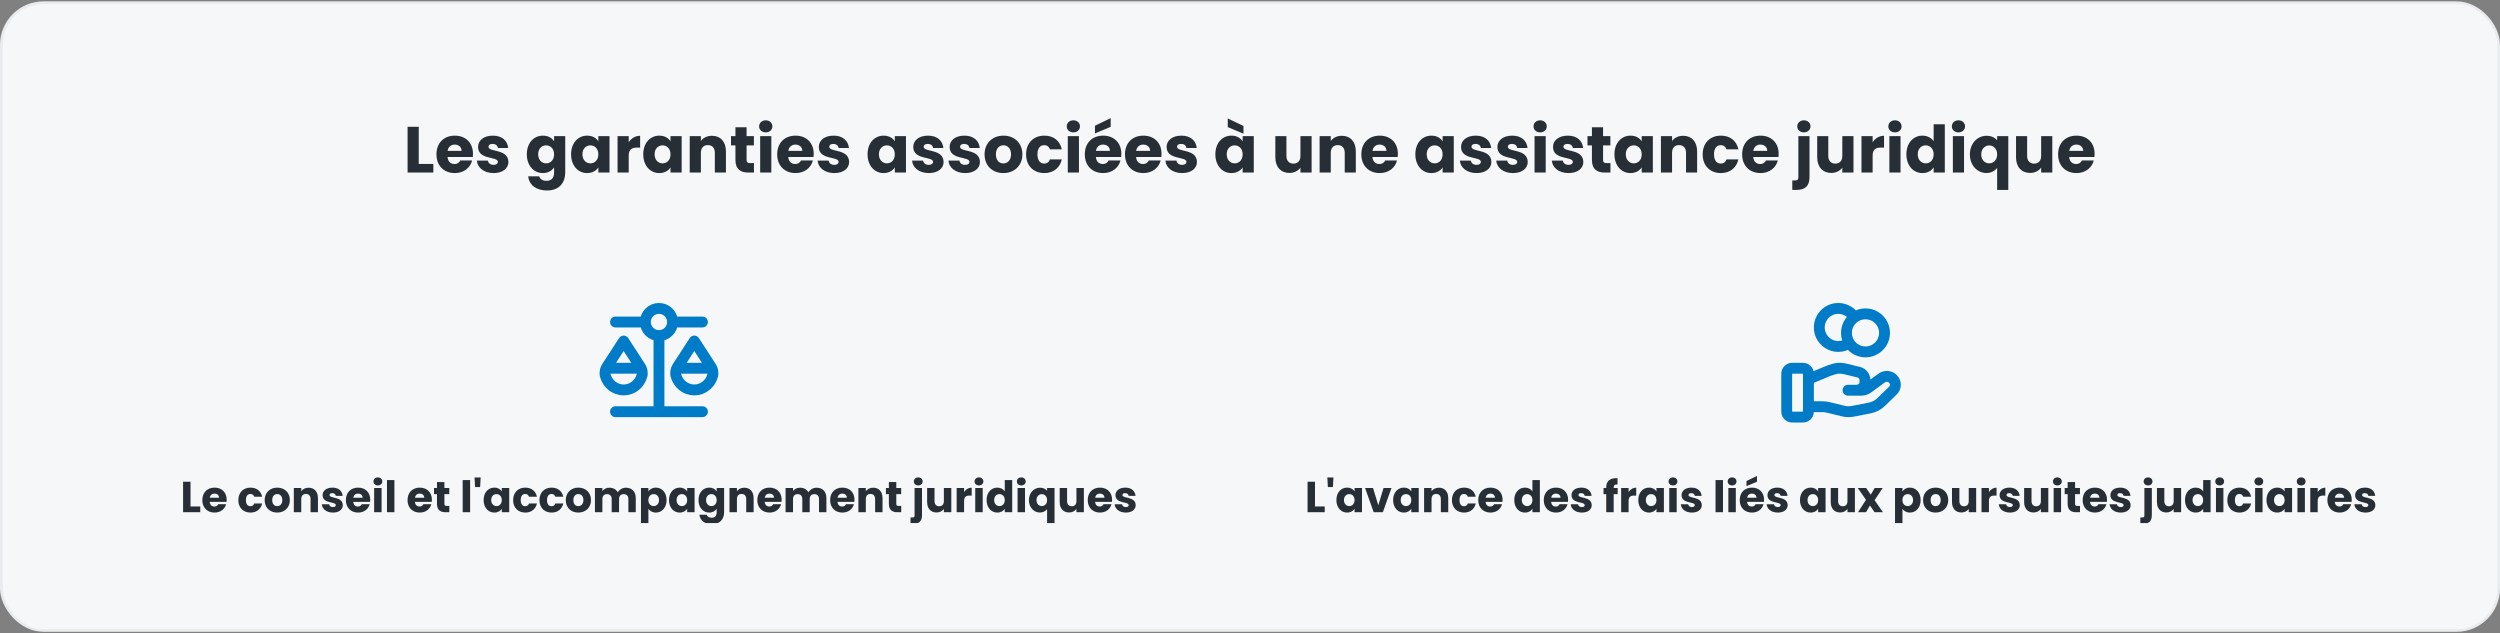 <svg width="920" height="233" viewBox="0 0 920 233" fill="none" xmlns="http://www.w3.org/2000/svg">
<rect x="0" y="0" width="920" height="233" fill="#808080" stroke="none"/>
<rect x="0.5" y="1" width="919" height="231" rx="15.5" fill="#F5F7F9"/>
<rect x="0.5" y="1" width="919" height="231" rx="15.5" stroke="#E9ECEF"/>
<path d="M149.992 46.652H154.096V60.332H159.472V63.5H149.992V46.652ZM167.333 53.204C165.989 53.204 164.957 54.02 164.717 55.508H169.853C169.853 54.044 168.701 53.204 167.333 53.204ZM173.741 59.06C173.093 61.676 170.717 63.692 167.381 63.692C163.445 63.692 160.613 61.052 160.613 56.804C160.613 52.556 163.397 49.916 167.381 49.916C171.293 49.916 174.053 52.508 174.053 56.588C174.053 56.972 174.029 57.38 173.981 57.788H164.693C164.837 59.54 165.917 60.356 167.237 60.356C168.389 60.356 169.037 59.78 169.373 59.06H173.741ZM187.09 59.612C187.09 61.94 185.026 63.692 181.666 63.692C178.09 63.692 175.69 61.7 175.498 59.108H179.554C179.65 60.044 180.49 60.668 181.618 60.668C182.674 60.668 183.226 60.188 183.226 59.588C183.226 57.428 175.93 58.988 175.93 54.068C175.93 51.788 177.874 49.916 181.378 49.916C184.834 49.916 186.754 51.836 187.018 54.476H183.226C183.106 53.564 182.41 52.964 181.258 52.964C180.298 52.964 179.77 53.348 179.77 53.996C179.77 56.132 187.018 54.62 187.09 59.612ZM193.871 56.78C193.871 52.556 196.487 49.916 199.775 49.916C201.743 49.916 203.183 50.804 203.903 52.004V50.108H208.007V63.476C208.007 67.052 205.943 70.1 201.311 70.1C197.327 70.1 194.735 68.084 194.375 64.892H198.431C198.695 65.9 199.703 66.548 201.119 66.548C202.679 66.548 203.903 65.732 203.903 63.476V61.58C203.159 62.756 201.743 63.692 199.775 63.692C196.487 63.692 193.871 61.004 193.871 56.78ZM203.903 56.804C203.903 54.668 202.535 53.492 200.975 53.492C199.439 53.492 198.047 54.644 198.047 56.78C198.047 58.916 199.439 60.116 200.975 60.116C202.535 60.116 203.903 58.94 203.903 56.804ZM210.16 56.78C210.16 52.556 212.776 49.916 216.064 49.916C218.056 49.916 219.472 50.828 220.192 52.004V50.108H224.296V63.5H220.192V61.604C219.448 62.78 218.032 63.692 216.04 63.692C212.776 63.692 210.16 61.004 210.16 56.78ZM220.192 56.804C220.192 54.668 218.824 53.492 217.264 53.492C215.728 53.492 214.336 54.644 214.336 56.78C214.336 58.916 215.728 60.116 217.264 60.116C218.824 60.116 220.192 58.94 220.192 56.804ZM231.369 57.284V63.5H227.265V50.108H231.369V52.34C232.305 50.924 233.769 49.964 235.569 49.964V54.308H234.441C232.497 54.308 231.369 54.98 231.369 57.284ZM236.715 56.78C236.715 52.556 239.331 49.916 242.619 49.916C244.611 49.916 246.027 50.828 246.747 52.004V50.108H250.851V63.5H246.747V61.604C246.003 62.78 244.587 63.692 242.595 63.692C239.331 63.692 236.715 61.004 236.715 56.78ZM246.747 56.804C246.747 54.668 245.379 53.492 243.819 53.492C242.283 53.492 240.891 54.644 240.891 56.78C240.891 58.916 242.283 60.116 243.819 60.116C245.379 60.116 246.747 58.94 246.747 56.804ZM263.06 63.5V56.228C263.06 54.404 262.052 53.396 260.492 53.396C258.932 53.396 257.924 54.404 257.924 56.228V63.5H253.82V50.108H257.924V51.884C258.74 50.756 260.18 49.964 261.98 49.964C265.076 49.964 267.14 52.076 267.14 55.676V63.5H263.06ZM270.64 58.844V53.516H269.008V50.108H270.64V46.844H274.744V50.108H277.432V53.516H274.744V58.892C274.744 59.684 275.08 60.02 275.992 60.02H277.456V63.5H275.368C272.584 63.5 270.64 62.324 270.64 58.844ZM279.742 63.5V50.108H283.846V63.5H279.742ZM281.806 48.716C280.342 48.716 279.358 47.732 279.358 46.508C279.358 45.26 280.342 44.276 281.806 44.276C283.246 44.276 284.23 45.26 284.23 46.508C284.23 47.732 283.246 48.716 281.806 48.716ZM292.724 53.204C291.38 53.204 290.348 54.02 290.108 55.508H295.244C295.244 54.044 294.092 53.204 292.724 53.204ZM299.132 59.06C298.484 61.676 296.108 63.692 292.772 63.692C288.836 63.692 286.004 61.052 286.004 56.804C286.004 52.556 288.788 49.916 292.772 49.916C296.684 49.916 299.444 52.508 299.444 56.588C299.444 56.972 299.42 57.38 299.372 57.788H290.084C290.228 59.54 291.308 60.356 292.628 60.356C293.78 60.356 294.428 59.78 294.764 59.06H299.132ZM312.481 59.612C312.481 61.94 310.417 63.692 307.057 63.692C303.481 63.692 301.081 61.7 300.889 59.108H304.945C305.041 60.044 305.881 60.668 307.009 60.668C308.065 60.668 308.617 60.188 308.617 59.588C308.617 57.428 301.321 58.988 301.321 54.068C301.321 51.788 303.265 49.916 306.769 49.916C310.225 49.916 312.145 51.836 312.409 54.476H308.617C308.497 53.564 307.801 52.964 306.649 52.964C305.689 52.964 305.161 53.348 305.161 53.996C305.161 56.132 312.409 54.62 312.481 59.612ZM319.262 56.78C319.262 52.556 321.878 49.916 325.166 49.916C327.158 49.916 328.574 50.828 329.294 52.004V50.108H333.398V63.5H329.294V61.604C328.55 62.78 327.134 63.692 325.142 63.692C321.878 63.692 319.262 61.004 319.262 56.78ZM329.294 56.804C329.294 54.668 327.926 53.492 326.366 53.492C324.83 53.492 323.438 54.644 323.438 56.78C323.438 58.916 324.83 60.116 326.366 60.116C327.926 60.116 329.294 58.94 329.294 56.804ZM347.239 59.612C347.239 61.94 345.175 63.692 341.815 63.692C338.239 63.692 335.839 61.7 335.647 59.108H339.703C339.799 60.044 340.639 60.668 341.767 60.668C342.823 60.668 343.375 60.188 343.375 59.588C343.375 57.428 336.079 58.988 336.079 54.068C336.079 51.788 338.023 49.916 341.527 49.916C344.983 49.916 346.903 51.836 347.167 54.476H343.375C343.255 53.564 342.559 52.964 341.407 52.964C340.447 52.964 339.919 53.348 339.919 53.996C339.919 56.132 347.167 54.62 347.239 59.612ZM360.622 59.612C360.622 61.94 358.558 63.692 355.198 63.692C351.622 63.692 349.222 61.7 349.03 59.108H353.086C353.182 60.044 354.022 60.668 355.15 60.668C356.206 60.668 356.758 60.188 356.758 59.588C356.758 57.428 349.462 58.988 349.462 54.068C349.462 51.788 351.406 49.916 354.91 49.916C358.366 49.916 360.286 51.836 360.55 54.476H356.758C356.638 53.564 355.942 52.964 354.79 52.964C353.83 52.964 353.302 53.348 353.302 53.996C353.302 56.132 360.55 54.62 360.622 59.612ZM376.237 56.804C376.237 61.052 373.165 63.692 369.229 63.692C365.293 63.692 362.317 61.052 362.317 56.804C362.317 52.556 365.365 49.916 369.277 49.916C373.213 49.916 376.237 52.556 376.237 56.804ZM366.493 56.804C366.493 59.06 367.741 60.14 369.229 60.14C370.693 60.14 372.061 59.06 372.061 56.804C372.061 54.524 370.717 53.468 369.277 53.468C367.789 53.468 366.493 54.524 366.493 56.804ZM377.598 56.804C377.598 52.58 380.382 49.916 384.318 49.916C387.678 49.916 390.054 51.764 390.75 54.956H386.382C386.046 54.02 385.374 53.42 384.246 53.42C382.782 53.42 381.774 54.572 381.774 56.804C381.774 59.036 382.782 60.188 384.246 60.188C385.374 60.188 386.022 59.636 386.382 58.652H390.75C390.054 61.748 387.678 63.692 384.318 63.692C380.382 63.692 377.598 61.052 377.598 56.804ZM392.945 63.5V50.108H397.049V63.5H392.945ZM395.009 48.716C393.545 48.716 392.561 47.732 392.561 46.508C392.561 45.26 393.545 44.276 395.009 44.276C396.449 44.276 397.433 45.26 397.433 46.508C397.433 47.732 396.449 48.716 395.009 48.716ZM405.927 53.204C404.583 53.204 403.551 54.02 403.311 55.508H408.447C408.447 54.044 407.295 53.204 405.927 53.204ZM412.335 59.06C411.687 61.676 409.311 63.692 405.975 63.692C402.039 63.692 399.207 61.052 399.207 56.804C399.207 52.556 401.991 49.916 405.975 49.916C409.887 49.916 412.647 52.508 412.647 56.588C412.647 56.972 412.623 57.38 412.575 57.788H403.287C403.431 59.54 404.511 60.356 405.831 60.356C406.983 60.356 407.631 59.78 407.967 59.06H412.335ZM402.951 46.268L408.735 43.484V46.676L402.951 49.1V46.268ZM420.716 53.204C419.372 53.204 418.34 54.02 418.1 55.508H423.236C423.236 54.044 422.084 53.204 420.716 53.204ZM427.124 59.06C426.476 61.676 424.1 63.692 420.764 63.692C416.828 63.692 413.996 61.052 413.996 56.804C413.996 52.556 416.78 49.916 420.764 49.916C424.676 49.916 427.436 52.508 427.436 56.588C427.436 56.972 427.412 57.38 427.364 57.788H418.076C418.22 59.54 419.3 60.356 420.62 60.356C421.772 60.356 422.42 59.78 422.756 59.06H427.124ZM440.473 59.612C440.473 61.94 438.409 63.692 435.049 63.692C431.473 63.692 429.073 61.7 428.881 59.108H432.937C433.033 60.044 433.873 60.668 435.001 60.668C436.057 60.668 436.609 60.188 436.609 59.588C436.609 57.428 429.313 58.988 429.313 54.068C429.313 51.788 431.257 49.916 434.761 49.916C438.217 49.916 440.137 51.836 440.401 54.476H436.609C436.489 53.564 435.793 52.964 434.641 52.964C433.681 52.964 433.153 53.348 433.153 53.996C433.153 56.132 440.401 54.62 440.473 59.612ZM447.254 56.78C447.254 52.556 449.87 49.916 453.158 49.916C455.15 49.916 456.566 50.828 457.286 52.004V50.108H461.39V63.5H457.286V61.604C456.542 62.78 455.126 63.692 453.134 63.692C449.87 63.692 447.254 61.004 447.254 56.78ZM457.286 56.804C457.286 54.668 455.918 53.492 454.358 53.492C452.822 53.492 451.43 54.644 451.43 56.78C451.43 58.916 452.822 60.116 454.358 60.116C455.918 60.116 457.286 58.94 457.286 56.804ZM451.814 46.772V43.58L457.598 46.364V49.196L451.814 46.772ZM482.669 50.108V63.5H478.565V61.676C477.749 62.828 476.309 63.644 474.509 63.644C471.413 63.644 469.325 61.508 469.325 57.932V50.108H473.405V57.38C473.405 59.204 474.437 60.212 475.973 60.212C477.557 60.212 478.565 59.204 478.565 57.38V50.108H482.669ZM494.857 63.5V56.228C494.857 54.404 493.849 53.396 492.289 53.396C490.729 53.396 489.721 54.404 489.721 56.228V63.5H485.617V50.108H489.721V51.884C490.537 50.756 491.977 49.964 493.777 49.964C496.873 49.964 498.937 52.076 498.937 55.676V63.5H494.857ZM507.693 53.204C506.349 53.204 505.317 54.02 505.077 55.508H510.213C510.213 54.044 509.061 53.204 507.693 53.204ZM514.101 59.06C513.453 61.676 511.077 63.692 507.741 63.692C503.805 63.692 500.973 61.052 500.973 56.804C500.973 52.556 503.757 49.916 507.741 49.916C511.653 49.916 514.413 52.508 514.413 56.588C514.413 56.972 514.389 57.38 514.341 57.788H505.053C505.197 59.54 506.277 60.356 507.597 60.356C508.749 60.356 509.397 59.78 509.733 59.06H514.101ZM520.848 56.78C520.848 52.556 523.464 49.916 526.752 49.916C528.744 49.916 530.16 50.828 530.88 52.004V50.108H534.984V63.5H530.88V61.604C530.136 62.78 528.72 63.692 526.728 63.692C523.464 63.692 520.848 61.004 520.848 56.78ZM530.88 56.804C530.88 54.668 529.512 53.492 527.952 53.492C526.416 53.492 525.024 54.644 525.024 56.78C525.024 58.916 526.416 60.116 527.952 60.116C529.512 60.116 530.88 58.94 530.88 56.804ZM548.825 59.612C548.825 61.94 546.761 63.692 543.401 63.692C539.825 63.692 537.425 61.7 537.233 59.108H541.289C541.385 60.044 542.225 60.668 543.353 60.668C544.409 60.668 544.961 60.188 544.961 59.588C544.961 57.428 537.665 58.988 537.665 54.068C537.665 51.788 539.609 49.916 543.113 49.916C546.569 49.916 548.489 51.836 548.753 54.476H544.961C544.841 53.564 544.145 52.964 542.993 52.964C542.033 52.964 541.505 53.348 541.505 53.996C541.505 56.132 548.753 54.62 548.825 59.612ZM562.208 59.612C562.208 61.94 560.144 63.692 556.784 63.692C553.208 63.692 550.808 61.7 550.616 59.108H554.672C554.768 60.044 555.608 60.668 556.736 60.668C557.792 60.668 558.344 60.188 558.344 59.588C558.344 57.428 551.048 58.988 551.048 54.068C551.048 51.788 552.992 49.916 556.496 49.916C559.952 49.916 561.872 51.836 562.136 54.476H558.344C558.224 53.564 557.528 52.964 556.376 52.964C555.416 52.964 554.888 53.348 554.888 53.996C554.888 56.132 562.136 54.62 562.208 59.612ZM564.718 63.5V50.108H568.822V63.5H564.718ZM566.782 48.716C565.318 48.716 564.334 47.732 564.334 46.508C564.334 45.26 565.318 44.276 566.782 44.276C568.222 44.276 569.206 45.26 569.206 46.508C569.206 47.732 568.222 48.716 566.782 48.716ZM582.669 59.612C582.669 61.94 580.605 63.692 577.245 63.692C573.669 63.692 571.269 61.7 571.077 59.108H575.133C575.229 60.044 576.069 60.668 577.197 60.668C578.253 60.668 578.805 60.188 578.805 59.588C578.805 57.428 571.509 58.988 571.509 54.068C571.509 51.788 573.453 49.916 576.957 49.916C580.413 49.916 582.333 51.836 582.597 54.476H578.805C578.685 53.564 577.989 52.964 576.837 52.964C575.877 52.964 575.349 53.348 575.349 53.996C575.349 56.132 582.597 54.62 582.669 59.612ZM585.827 58.844V53.516H584.195V50.108H585.827V46.844H589.931V50.108H592.619V53.516H589.931V58.892C589.931 59.684 590.267 60.02 591.179 60.02H592.643V63.5H590.555C587.771 63.5 585.827 62.324 585.827 58.844ZM594.113 56.78C594.113 52.556 596.729 49.916 600.017 49.916C602.009 49.916 603.425 50.828 604.145 52.004V50.108H608.249V63.5H604.145V61.604C603.401 62.78 601.985 63.692 599.993 63.692C596.729 63.692 594.113 61.004 594.113 56.78ZM604.145 56.804C604.145 54.668 602.777 53.492 601.217 53.492C599.681 53.492 598.289 54.644 598.289 56.78C598.289 58.916 599.681 60.116 601.217 60.116C602.777 60.116 604.145 58.94 604.145 56.804ZM620.458 63.5V56.228C620.458 54.404 619.45 53.396 617.89 53.396C616.33 53.396 615.322 54.404 615.322 56.228V63.5H611.218V50.108H615.322V51.884C616.138 50.756 617.578 49.964 619.378 49.964C622.474 49.964 624.538 52.076 624.538 55.676V63.5H620.458ZM626.574 56.804C626.574 52.58 629.358 49.916 633.294 49.916C636.654 49.916 639.03 51.764 639.726 54.956H635.358C635.022 54.02 634.35 53.42 633.222 53.42C631.758 53.42 630.75 54.572 630.75 56.804C630.75 59.036 631.758 60.188 633.222 60.188C634.35 60.188 634.998 59.636 635.358 58.652H639.726C639.03 61.748 636.654 63.692 633.294 63.692C629.358 63.692 626.574 61.052 626.574 56.804ZM647.826 53.204C646.482 53.204 645.45 54.02 645.21 55.508H650.346C650.346 54.044 649.194 53.204 647.826 53.204ZM654.234 59.06C653.586 61.676 651.21 63.692 647.874 63.692C643.938 63.692 641.106 61.052 641.106 56.804C641.106 52.556 643.89 49.916 647.874 49.916C651.786 49.916 654.546 52.508 654.546 56.588C654.546 56.972 654.522 57.38 654.474 57.788H645.186C645.33 59.54 646.41 60.356 647.73 60.356C648.882 60.356 649.53 59.78 649.866 59.06H654.234ZM663.837 48.716C662.373 48.716 661.389 47.732 661.389 46.508C661.389 45.26 662.373 44.276 663.837 44.276C665.277 44.276 666.261 45.26 666.261 46.508C666.261 47.732 665.277 48.716 663.837 48.716ZM661.797 50.108H665.901V65.228C665.901 68.708 663.957 69.884 661.173 69.884H659.565V66.404H660.549C661.461 66.404 661.797 66.068 661.797 65.276V50.108ZM682.075 50.108V63.5H677.971V61.676C677.155 62.828 675.715 63.644 673.915 63.644C670.819 63.644 668.731 61.508 668.731 57.932V50.108H672.811V57.38C672.811 59.204 673.843 60.212 675.379 60.212C676.963 60.212 677.971 59.204 677.971 57.38V50.108H682.075ZM689.127 57.284V63.5H685.023V50.108H689.127V52.34C690.063 50.924 691.527 49.964 693.327 49.964V54.308H692.199C690.255 54.308 689.127 54.98 689.127 57.284ZM695.289 63.5V50.108H699.393V63.5H695.289ZM697.353 48.716C695.889 48.716 694.905 47.732 694.905 46.508C694.905 45.26 695.889 44.276 697.353 44.276C698.793 44.276 699.777 45.26 699.777 46.508C699.777 47.732 698.793 48.716 697.353 48.716ZM701.551 56.78C701.551 52.556 704.167 49.916 707.455 49.916C709.231 49.916 710.767 50.732 711.583 51.956V45.74H715.687V63.5H711.583V61.58C710.839 62.804 709.423 63.692 707.455 63.692C704.167 63.692 701.551 61.004 701.551 56.78ZM711.583 56.804C711.583 54.668 710.215 53.492 708.655 53.492C707.119 53.492 705.727 54.644 705.727 56.78C705.727 58.916 707.119 60.116 708.655 60.116C710.215 60.116 711.583 58.94 711.583 56.804ZM718.656 63.5V50.108H722.76V63.5H718.656ZM720.72 48.716C719.256 48.716 718.272 47.732 718.272 46.508C718.272 45.26 719.256 44.276 720.72 44.276C722.16 44.276 723.144 45.26 723.144 46.508C723.144 47.732 722.16 48.716 720.72 48.716ZM724.918 56.828C724.918 52.748 727.702 49.964 731.038 49.964C732.79 49.964 734.134 50.636 734.95 51.644V50.108H739.054V69.884H734.95V61.82C734.086 62.876 732.766 63.668 730.99 63.668C727.702 63.668 724.918 60.908 724.918 56.828ZM734.95 56.804C734.95 54.548 733.414 53.516 732.022 53.516C730.654 53.516 729.094 54.572 729.094 56.828C729.094 59.084 730.654 60.116 732.022 60.116C733.414 60.116 734.95 59.06 734.95 56.804ZM755.247 50.108V63.5H751.143V61.676C750.327 62.828 748.887 63.644 747.087 63.644C743.991 63.644 741.903 61.508 741.903 57.932V50.108H745.983V57.38C745.983 59.204 747.015 60.212 748.551 60.212C750.135 60.212 751.143 59.204 751.143 57.38V50.108H755.247ZM764.099 53.204C762.755 53.204 761.723 54.02 761.483 55.508H766.619C766.619 54.044 765.467 53.204 764.099 53.204ZM770.507 59.06C769.859 61.676 767.483 63.692 764.147 63.692C760.211 63.692 757.379 61.052 757.379 56.804C757.379 52.556 760.163 49.916 764.147 49.916C768.059 49.916 770.819 52.508 770.819 56.588C770.819 56.972 770.795 57.38 770.747 57.788H761.459C761.603 59.54 762.683 60.356 764.003 60.356C765.155 60.356 765.803 59.78 766.139 59.06H770.507Z" fill="#272E35"/>
<g clip-path="url(#clip0_2104_1618)">
<path d="M223.501 135.5H235.501M249.501 135.5H261.501M242.501 123.5V151.5M242.501 123.5C245.262 123.5 247.501 121.261 247.501 118.5M242.501 123.5C239.74 123.5 237.501 121.261 237.501 118.5M226.501 151.5L258.501 151.5M226.501 118.5L237.501 118.5M237.501 118.5C237.501 115.739 239.74 113.5 242.501 113.5C245.262 113.5 247.501 115.739 247.501 118.5M247.501 118.5L258.501 118.5M236.262 138.173C235.46 141.241 232.737 143.5 229.501 143.5C226.265 143.5 223.541 141.241 222.74 138.173C222.675 137.922 222.642 137.797 222.639 137.296C222.637 136.989 222.751 136.281 222.849 135.99C223.01 135.515 223.183 135.247 223.53 134.712L229.501 125.5L235.472 134.712C235.819 135.247 235.992 135.515 236.153 135.99C236.251 136.281 236.365 136.989 236.363 137.296C236.36 137.797 236.327 137.922 236.262 138.173ZM262.262 138.173C261.46 141.241 258.737 143.5 255.501 143.5C252.265 143.5 249.541 141.241 248.74 138.173C248.675 137.922 248.642 137.797 248.639 137.296C248.637 136.989 248.751 136.281 248.849 135.99C249.01 135.515 249.183 135.247 249.53 134.712L255.501 125.5L261.472 134.712C261.819 135.247 261.992 135.515 262.153 135.99C262.251 136.281 262.365 136.989 262.363 137.296C262.36 137.797 262.327 137.922 262.262 138.173Z" stroke="#007BC7" stroke-width="4" stroke-linecap="round" stroke-linejoin="round"/>
<path d="M67.375 177.268H70.111V186.388H73.695V188.5H67.375V177.268ZM78.936 181.636C78.04 181.636 77.352 182.18 77.192 183.172H80.616C80.616 182.196 79.848 181.636 78.936 181.636ZM83.208 185.54C82.776 187.284 81.192 188.628 78.968 188.628C76.344 188.628 74.456 186.868 74.456 184.036C74.456 181.204 76.312 179.444 78.968 179.444C81.576 179.444 83.416 181.172 83.416 183.892C83.416 184.148 83.4 184.42 83.368 184.692H77.176C77.272 185.86 77.992 186.404 78.872 186.404C79.64 186.404 80.072 186.02 80.296 185.54H83.208ZM87.706 184.036C87.706 181.22 89.562 179.444 92.186 179.444C94.426 179.444 96.01 180.676 96.474 182.804H93.562C93.338 182.18 92.89 181.78 92.138 181.78C91.162 181.78 90.49 182.548 90.49 184.036C90.49 185.524 91.162 186.292 92.138 186.292C92.89 186.292 93.322 185.924 93.562 185.268H96.474C96.01 187.332 94.426 188.628 92.186 188.628C89.562 188.628 87.706 186.868 87.706 184.036ZM106.673 184.036C106.673 186.868 104.625 188.628 102.001 188.628C99.377 188.628 97.393 186.868 97.393 184.036C97.393 181.204 99.425 179.444 102.033 179.444C104.657 179.444 106.673 181.204 106.673 184.036ZM100.177 184.036C100.177 185.54 101.009 186.26 102.001 186.26C102.977 186.26 103.889 185.54 103.889 184.036C103.889 182.516 102.993 181.812 102.033 181.812C101.041 181.812 100.177 182.516 100.177 184.036ZM114.285 188.5V183.652C114.285 182.436 113.613 181.764 112.573 181.764C111.533 181.764 110.861 182.436 110.861 183.652V188.5H108.125V179.572H110.861V180.756C111.405 180.004 112.365 179.476 113.565 179.476C115.629 179.476 117.005 180.884 117.005 183.284V188.5H114.285ZM126.154 185.908C126.154 187.46 124.778 188.628 122.538 188.628C120.154 188.628 118.554 187.3 118.426 185.572H121.13C121.194 186.196 121.754 186.612 122.506 186.612C123.21 186.612 123.578 186.292 123.578 185.892C123.578 184.452 118.714 185.492 118.714 182.212C118.714 180.692 120.01 179.444 122.346 179.444C124.65 179.444 125.93 180.724 126.106 182.484H123.578C123.498 181.876 123.034 181.476 122.266 181.476C121.626 181.476 121.274 181.732 121.274 182.164C121.274 183.588 126.106 182.58 126.154 185.908ZM131.764 181.636C130.868 181.636 130.18 182.18 130.02 183.172H133.444C133.444 182.196 132.676 181.636 131.764 181.636ZM136.036 185.54C135.604 187.284 134.02 188.628 131.796 188.628C129.172 188.628 127.284 186.868 127.284 184.036C127.284 181.204 129.14 179.444 131.796 179.444C134.404 179.444 136.244 181.172 136.244 183.892C136.244 184.148 136.228 184.42 136.196 184.692H130.004C130.1 185.86 130.82 186.404 131.7 186.404C132.468 186.404 132.9 186.02 133.124 185.54H136.036ZM137.687 188.5V179.572H140.423V188.5H137.687ZM139.063 178.644C138.087 178.644 137.431 177.988 137.431 177.172C137.431 176.34 138.087 175.684 139.063 175.684C140.023 175.684 140.679 176.34 140.679 177.172C140.679 177.988 140.023 178.644 139.063 178.644ZM142.406 188.5V176.66H145.142V188.5H142.406ZM154.451 181.636C153.555 181.636 152.867 182.18 152.707 183.172H156.131C156.131 182.196 155.363 181.636 154.451 181.636ZM158.723 185.54C158.291 187.284 156.707 188.628 154.483 188.628C151.859 188.628 149.971 186.868 149.971 184.036C149.971 181.204 151.827 179.444 154.483 179.444C157.091 179.444 158.931 181.172 158.931 183.892C158.931 184.148 158.915 184.42 158.883 184.692H152.691C152.787 185.86 153.507 186.404 154.387 186.404C155.155 186.404 155.587 186.02 155.811 185.54H158.723ZM160.807 185.396V181.844H159.719V179.572H160.807V177.396H163.543V179.572H165.335V181.844H163.543V185.428C163.543 185.956 163.767 186.18 164.375 186.18H165.351V188.5H163.959C162.103 188.5 160.807 187.716 160.807 185.396ZM170.265 188.5V176.66H173.001V188.5H170.265ZM174.84 179.236L174.632 175.7H176.888L176.68 179.236H174.84ZM177.971 184.02C177.971 181.204 179.715 179.444 181.907 179.444C183.235 179.444 184.179 180.052 184.659 180.836V179.572H187.395V188.5H184.659V187.236C184.163 188.02 183.219 188.628 181.891 188.628C179.715 188.628 177.971 186.836 177.971 184.02ZM184.659 184.036C184.659 182.612 183.747 181.828 182.707 181.828C181.683 181.828 180.755 182.596 180.755 184.02C180.755 185.444 181.683 186.244 182.707 186.244C183.747 186.244 184.659 185.46 184.659 184.036ZM188.831 184.036C188.831 181.22 190.687 179.444 193.311 179.444C195.551 179.444 197.135 180.676 197.599 182.804H194.687C194.463 182.18 194.015 181.78 193.263 181.78C192.287 181.78 191.615 182.548 191.615 184.036C191.615 185.524 192.287 186.292 193.263 186.292C194.015 186.292 194.447 185.924 194.687 185.268H197.599C197.135 187.332 195.551 188.628 193.311 188.628C190.687 188.628 188.831 186.868 188.831 184.036ZM198.518 184.036C198.518 181.22 200.374 179.444 202.998 179.444C205.238 179.444 206.822 180.676 207.286 182.804H204.374C204.15 182.18 203.702 181.78 202.95 181.78C201.974 181.78 201.302 182.548 201.302 184.036C201.302 185.524 201.974 186.292 202.95 186.292C203.702 186.292 204.134 185.924 204.374 185.268H207.286C206.822 187.332 205.238 188.628 202.998 188.628C200.374 188.628 198.518 186.868 198.518 184.036ZM217.486 184.036C217.486 186.868 215.438 188.628 212.814 188.628C210.19 188.628 208.206 186.868 208.206 184.036C208.206 181.204 210.238 179.444 212.846 179.444C215.47 179.444 217.486 181.204 217.486 184.036ZM210.99 184.036C210.99 185.54 211.822 186.26 212.814 186.26C213.79 186.26 214.702 185.54 214.702 184.036C214.702 182.516 213.806 181.812 212.846 181.812C211.854 181.812 210.99 182.516 210.99 184.036ZM231.241 188.5V183.652C231.241 182.484 230.569 181.844 229.529 181.844C228.489 181.844 227.817 182.484 227.817 183.652V188.5H225.097V183.652C225.097 182.484 224.425 181.844 223.385 181.844C222.345 181.844 221.673 182.484 221.673 183.652V188.5H218.937V179.572H221.673V180.692C222.201 179.972 223.113 179.476 224.281 179.476C225.625 179.476 226.713 180.068 227.321 181.14C227.913 180.196 229.033 179.476 230.329 179.476C232.537 179.476 233.961 180.884 233.961 183.284V188.5H231.241ZM238.611 180.836C239.107 180.052 240.051 179.444 241.363 179.444C243.555 179.444 245.299 181.204 245.299 184.02C245.299 186.836 243.555 188.628 241.363 188.628C240.051 188.628 239.107 188.004 238.611 187.252V192.756H235.875V179.572H238.611V180.836ZM242.515 184.02C242.515 182.596 241.587 181.828 240.547 181.828C239.523 181.828 238.595 182.612 238.595 184.036C238.595 185.46 239.523 186.244 240.547 186.244C241.587 186.244 242.515 185.444 242.515 184.02ZM246.19 184.02C246.19 181.204 247.934 179.444 250.126 179.444C251.454 179.444 252.398 180.052 252.878 180.836V179.572H255.614V188.5H252.878V187.236C252.382 188.02 251.438 188.628 250.11 188.628C247.934 188.628 246.19 186.836 246.19 184.02ZM252.878 184.036C252.878 182.612 251.966 181.828 250.926 181.828C249.902 181.828 248.974 182.596 248.974 184.02C248.974 185.444 249.902 186.244 250.926 186.244C251.966 186.244 252.878 185.46 252.878 184.036ZM257.05 184.02C257.05 181.204 258.794 179.444 260.986 179.444C262.298 179.444 263.258 180.036 263.738 180.836V179.572H266.474V188.484C266.474 190.868 265.098 192.9 262.01 192.9C259.354 192.9 257.626 191.556 257.386 189.428H260.09C260.266 190.1 260.938 190.532 261.882 190.532C262.922 190.532 263.738 189.988 263.738 188.484V187.22C263.242 188.004 262.298 188.628 260.986 188.628C258.794 188.628 257.05 186.836 257.05 184.02ZM263.738 184.036C263.738 182.612 262.826 181.828 261.786 181.828C260.762 181.828 259.834 182.596 259.834 184.02C259.834 185.444 260.762 186.244 261.786 186.244C262.826 186.244 263.738 185.46 263.738 184.036ZM274.613 188.5V183.652C274.613 182.436 273.941 181.764 272.901 181.764C271.861 181.764 271.189 182.436 271.189 183.652V188.5H268.453V179.572H271.189V180.756C271.733 180.004 272.693 179.476 273.893 179.476C275.957 179.476 277.333 180.884 277.333 183.284V188.5H274.613ZM283.17 181.636C282.274 181.636 281.586 182.18 281.426 183.172H284.85C284.85 182.196 284.082 181.636 283.17 181.636ZM287.442 185.54C287.01 187.284 285.426 188.628 283.202 188.628C280.578 188.628 278.69 186.868 278.69 184.036C278.69 181.204 280.546 179.444 283.202 179.444C285.81 179.444 287.65 181.172 287.65 183.892C287.65 184.148 287.634 184.42 287.602 184.692H281.41C281.506 185.86 282.226 186.404 283.106 186.404C283.874 186.404 284.306 186.02 284.53 185.54H287.442ZM301.398 188.5V183.652C301.398 182.484 300.726 181.844 299.686 181.844C298.646 181.844 297.974 182.484 297.974 183.652V188.5H295.254V183.652C295.254 182.484 294.582 181.844 293.542 181.844C292.502 181.844 291.83 182.484 291.83 183.652V188.5H289.094V179.572H291.83V180.692C292.358 179.972 293.27 179.476 294.438 179.476C295.782 179.476 296.87 180.068 297.478 181.14C298.07 180.196 299.19 179.476 300.486 179.476C302.694 179.476 304.118 180.884 304.118 183.284V188.5H301.398ZM309.967 181.636C309.071 181.636 308.383 182.18 308.223 183.172H311.647C311.647 182.196 310.879 181.636 309.967 181.636ZM314.239 185.54C313.807 187.284 312.223 188.628 309.999 188.628C307.375 188.628 305.487 186.868 305.487 184.036C305.487 181.204 307.343 179.444 309.999 179.444C312.607 179.444 314.447 181.172 314.447 183.892C314.447 184.148 314.431 184.42 314.399 184.692H308.207C308.303 185.86 309.023 186.404 309.903 186.404C310.671 186.404 311.103 186.02 311.327 185.54H314.239ZM322.05 188.5V183.652C322.05 182.436 321.378 181.764 320.338 181.764C319.298 181.764 318.626 182.436 318.626 183.652V188.5H315.89V179.572H318.626V180.756C319.17 180.004 320.13 179.476 321.33 179.476C323.394 179.476 324.77 180.884 324.77 183.284V188.5H322.05ZM327.104 185.396V181.844H326.016V179.572H327.104V177.396H329.84V179.572H331.632V181.844H329.84V185.428C329.84 185.956 330.064 186.18 330.672 186.18H331.648V188.5H330.256C328.4 188.5 327.104 187.716 327.104 185.396ZM337.922 178.644C336.946 178.644 336.29 177.988 336.29 177.172C336.29 176.34 336.946 175.684 337.922 175.684C338.882 175.684 339.538 176.34 339.538 177.172C339.538 177.988 338.882 178.644 337.922 178.644ZM336.562 179.572H339.298V189.652C339.298 191.972 338.002 192.756 336.146 192.756H335.074V190.436H335.73C336.338 190.436 336.562 190.212 336.562 189.684V179.572ZM350.081 179.572V188.5H347.345V187.284C346.801 188.052 345.841 188.596 344.641 188.596C342.577 188.596 341.185 187.172 341.185 184.788V179.572H343.905V184.42C343.905 185.636 344.593 186.308 345.617 186.308C346.673 186.308 347.345 185.636 347.345 184.42V179.572H350.081ZM354.783 184.356V188.5H352.047V179.572H354.783V181.06C355.407 180.116 356.383 179.476 357.583 179.476V182.372H356.831C355.535 182.372 354.783 182.82 354.783 184.356ZM358.89 188.5V179.572H361.626V188.5H358.89ZM360.266 178.644C359.29 178.644 358.634 177.988 358.634 177.172C358.634 176.34 359.29 175.684 360.266 175.684C361.226 175.684 361.882 176.34 361.882 177.172C361.882 177.988 361.226 178.644 360.266 178.644ZM363.065 184.02C363.065 181.204 364.809 179.444 367.001 179.444C368.185 179.444 369.209 179.988 369.753 180.804V176.66H372.489V188.5H369.753V187.22C369.257 188.036 368.313 188.628 367.001 188.628C364.809 188.628 363.065 186.836 363.065 184.02ZM369.753 184.036C369.753 182.612 368.841 181.828 367.801 181.828C366.777 181.828 365.849 182.596 365.849 184.02C365.849 185.444 366.777 186.244 367.801 186.244C368.841 186.244 369.753 185.46 369.753 184.036ZM374.469 188.5V179.572H377.205V188.5H374.469ZM375.845 178.644C374.869 178.644 374.213 177.988 374.213 177.172C374.213 176.34 374.869 175.684 375.845 175.684C376.805 175.684 377.461 176.34 377.461 177.172C377.461 177.988 376.805 178.644 375.845 178.644ZM378.643 184.052C378.643 181.332 380.499 179.476 382.723 179.476C383.891 179.476 384.787 179.924 385.331 180.596V179.572H388.067V192.756H385.331V187.38C384.755 188.084 383.875 188.612 382.691 188.612C380.499 188.612 378.643 186.772 378.643 184.052ZM385.331 184.036C385.331 182.532 384.307 181.844 383.379 181.844C382.467 181.844 381.427 182.548 381.427 184.052C381.427 185.556 382.467 186.244 383.379 186.244C384.307 186.244 385.331 185.54 385.331 184.036ZM398.863 179.572V188.5H396.127V187.284C395.583 188.052 394.623 188.596 393.423 188.596C391.359 188.596 389.967 187.172 389.967 184.788V179.572H392.687V184.42C392.687 185.636 393.375 186.308 394.399 186.308C395.455 186.308 396.127 185.636 396.127 184.42V179.572H398.863ZM404.764 181.636C403.868 181.636 403.18 182.18 403.02 183.172H406.444C406.444 182.196 405.676 181.636 404.764 181.636ZM409.036 185.54C408.604 187.284 407.02 188.628 404.796 188.628C402.172 188.628 400.284 186.868 400.284 184.036C400.284 181.204 402.14 179.444 404.796 179.444C407.404 179.444 409.244 181.172 409.244 183.892C409.244 184.148 409.228 184.42 409.196 184.692H403.004C403.1 185.86 403.82 186.404 404.7 186.404C405.468 186.404 405.9 186.02 406.124 185.54H409.036ZM417.935 185.908C417.935 187.46 416.559 188.628 414.319 188.628C411.935 188.628 410.335 187.3 410.207 185.572H412.911C412.975 186.196 413.535 186.612 414.287 186.612C414.991 186.612 415.359 186.292 415.359 185.892C415.359 184.452 410.495 185.492 410.495 182.212C410.495 180.692 411.791 179.444 414.127 179.444C416.431 179.444 417.711 180.724 417.887 182.484H415.359C415.279 181.876 414.815 181.476 414.047 181.476C413.407 181.476 413.055 181.732 413.055 182.164C413.055 183.588 417.887 182.58 417.935 185.908Z" fill="#272E35"/>
</g>
<g clip-path="url(#clip1_2104_1618)">
<path d="M680.559 126.204C679.414 127.02 678.013 127.5 676.5 127.5C672.634 127.5 669.5 124.366 669.5 120.5C669.5 116.634 672.634 113.5 676.5 113.5C679.006 113.5 681.204 114.817 682.441 116.796M665.5 149.674H670.721C671.401 149.674 672.078 149.755 672.738 149.917L678.254 151.258C679.451 151.549 680.698 151.578 681.907 151.343L688.006 150.156C689.617 149.842 691.099 149.071 692.261 147.941L696.576 143.743C697.808 142.547 697.808 140.605 696.576 139.406C695.466 138.327 693.709 138.205 692.454 139.121L687.425 142.79C686.705 143.316 685.829 143.6 684.927 143.6H680.071L683.162 143.6C684.904 143.6 686.316 142.227 686.316 140.532V139.918C686.316 138.511 685.331 137.284 683.928 136.944L679.157 135.783C678.381 135.595 677.586 135.5 676.786 135.5C674.857 135.5 671.364 137.098 671.364 137.098L665.5 139.55M693.5 122.5C693.5 126.366 690.366 129.5 686.5 129.5C682.634 129.5 679.5 126.366 679.5 122.5C679.5 118.634 682.634 115.5 686.5 115.5C690.366 115.5 693.5 118.634 693.5 122.5ZM657.5 138.7L657.5 150.3C657.5 151.42 657.5 151.98 657.718 152.408C657.91 152.784 658.216 153.09 658.592 153.282C659.02 153.5 659.58 153.5 660.7 153.5H662.3C663.42 153.5 663.98 153.5 664.408 153.282C664.784 153.09 665.09 152.784 665.282 152.408C665.5 151.98 665.5 151.42 665.5 150.3V138.7C665.5 137.58 665.5 137.02 665.282 136.592C665.09 136.216 664.784 135.91 664.408 135.718C663.98 135.5 663.42 135.5 662.3 135.5L660.7 135.5C659.58 135.5 659.02 135.5 658.592 135.718C658.216 135.91 657.91 136.216 657.718 136.592C657.5 137.02 657.5 137.58 657.5 138.7Z" stroke="#007BC7" stroke-width="4" stroke-linecap="round" stroke-linejoin="round"/>
<path d="M481.18 177.268H483.916V186.388H487.5V188.5H481.18V177.268ZM488.661 179.236L488.453 175.7H490.709L490.501 179.236H488.661ZM491.792 184.02C491.792 181.204 493.536 179.444 495.728 179.444C497.056 179.444 498 180.052 498.48 180.836V179.572H501.216V188.5H498.48V187.236C497.984 188.02 497.04 188.628 495.712 188.628C493.536 188.628 491.792 186.836 491.792 184.02ZM498.48 184.036C498.48 182.612 497.568 181.828 496.528 181.828C495.504 181.828 494.576 182.596 494.576 184.02C494.576 185.444 495.504 186.244 496.528 186.244C497.568 186.244 498.48 185.46 498.48 184.036ZM502.347 179.572H505.275L507.211 185.94L509.147 179.572H512.059L508.891 188.5H505.515L502.347 179.572ZM512.667 184.02C512.667 181.204 514.411 179.444 516.603 179.444C517.931 179.444 518.875 180.052 519.355 180.836V179.572H522.091V188.5H519.355V187.236C518.859 188.02 517.915 188.628 516.587 188.628C514.411 188.628 512.667 186.836 512.667 184.02ZM519.355 184.036C519.355 182.612 518.443 181.828 517.403 181.828C516.379 181.828 515.451 182.596 515.451 184.02C515.451 185.444 516.379 186.244 517.403 186.244C518.443 186.244 519.355 185.46 519.355 184.036ZM530.23 188.5V183.652C530.23 182.436 529.558 181.764 528.518 181.764C527.478 181.764 526.806 182.436 526.806 183.652V188.5H524.07V179.572H526.806V180.756C527.35 180.004 528.31 179.476 529.51 179.476C531.574 179.476 532.95 180.884 532.95 183.284V188.5H530.23ZM534.307 184.036C534.307 181.22 536.163 179.444 538.787 179.444C541.027 179.444 542.611 180.676 543.075 182.804H540.163C539.939 182.18 539.491 181.78 538.739 181.78C537.763 181.78 537.091 182.548 537.091 184.036C537.091 185.524 537.763 186.292 538.739 186.292C539.491 186.292 539.923 185.924 540.163 185.268H543.075C542.611 187.332 541.027 188.628 538.787 188.628C536.163 188.628 534.307 186.868 534.307 184.036ZM548.475 181.636C547.579 181.636 546.891 182.18 546.731 183.172H550.155C550.155 182.196 549.387 181.636 548.475 181.636ZM552.747 185.54C552.315 187.284 550.731 188.628 548.507 188.628C545.883 188.628 543.995 186.868 543.995 184.036C543.995 181.204 545.851 179.444 548.507 179.444C551.115 179.444 552.955 181.172 552.955 183.892C552.955 184.148 552.939 184.42 552.907 184.692H546.715C546.811 185.86 547.531 186.404 548.411 186.404C549.179 186.404 549.611 186.02 549.835 185.54H552.747ZM557.245 184.02C557.245 181.204 558.989 179.444 561.181 179.444C562.365 179.444 563.389 179.988 563.933 180.804V176.66H566.669V188.5H563.933V187.22C563.437 188.036 562.493 188.628 561.181 188.628C558.989 188.628 557.245 186.836 557.245 184.02ZM563.933 184.036C563.933 182.612 563.021 181.828 561.981 181.828C560.957 181.828 560.029 182.596 560.029 184.02C560.029 185.444 560.957 186.244 561.981 186.244C563.021 186.244 563.933 185.46 563.933 184.036ZM572.584 181.636C571.688 181.636 571 182.18 570.84 183.172H574.264C574.264 182.196 573.496 181.636 572.584 181.636ZM576.856 185.54C576.424 187.284 574.84 188.628 572.616 188.628C569.992 188.628 568.104 186.868 568.104 184.036C568.104 181.204 569.96 179.444 572.616 179.444C575.224 179.444 577.064 181.172 577.064 183.892C577.064 184.148 577.048 184.42 577.016 184.692H570.824C570.92 185.86 571.64 186.404 572.52 186.404C573.288 186.404 573.72 186.02 573.944 185.54H576.856ZM585.756 185.908C585.756 187.46 584.38 188.628 582.14 188.628C579.756 188.628 578.156 187.3 578.028 185.572H580.732C580.796 186.196 581.356 186.612 582.108 186.612C582.812 186.612 583.18 186.292 583.18 185.892C583.18 184.452 578.316 185.492 578.316 182.212C578.316 180.692 579.612 179.444 581.948 179.444C584.252 179.444 585.532 180.724 585.708 182.484H583.18C583.1 181.876 582.636 181.476 581.868 181.476C581.228 181.476 580.876 181.732 580.876 182.164C580.876 183.588 585.708 182.58 585.756 185.908ZM591.092 188.5V181.844H590.1V179.572H591.092V179.316C591.092 176.98 592.532 175.828 595.252 175.972V178.292C594.196 178.228 593.828 178.548 593.828 179.492V179.572H595.3V181.844H593.828V188.5H591.092ZM599.322 184.356V188.5H596.586V179.572H599.322V181.06C599.946 180.116 600.922 179.476 602.122 179.476V182.372H601.37C600.074 182.372 599.322 182.82 599.322 184.356ZM602.886 184.02C602.886 181.204 604.63 179.444 606.822 179.444C608.15 179.444 609.094 180.052 609.574 180.836V179.572H612.31V188.5H609.574V187.236C609.078 188.02 608.134 188.628 606.806 188.628C604.63 188.628 602.886 186.836 602.886 184.02ZM609.574 184.036C609.574 182.612 608.662 181.828 607.622 181.828C606.598 181.828 605.67 182.596 605.67 184.02C605.67 185.444 606.598 186.244 607.622 186.244C608.662 186.244 609.574 185.46 609.574 184.036ZM614.289 188.5V179.572H617.025V188.5H614.289ZM615.665 178.644C614.689 178.644 614.033 177.988 614.033 177.172C614.033 176.34 614.689 175.684 615.665 175.684C616.625 175.684 617.281 176.34 617.281 177.172C617.281 177.988 616.625 178.644 615.665 178.644ZM626.256 185.908C626.256 187.46 624.88 188.628 622.64 188.628C620.256 188.628 618.656 187.3 618.528 185.572H621.232C621.296 186.196 621.856 186.612 622.608 186.612C623.312 186.612 623.68 186.292 623.68 185.892C623.68 184.452 618.816 185.492 618.816 182.212C618.816 180.692 620.112 179.444 622.448 179.444C624.752 179.444 626.032 180.724 626.208 182.484H623.68C623.6 181.876 623.136 181.476 622.368 181.476C621.728 181.476 621.376 181.732 621.376 182.164C621.376 183.588 626.208 182.58 626.256 185.908ZM631.32 188.5V176.66H634.056V188.5H631.32ZM636.039 188.5V179.572H638.775V188.5H636.039ZM637.415 178.644C636.439 178.644 635.783 177.988 635.783 177.172C635.783 176.34 636.439 175.684 637.415 175.684C638.375 175.684 639.031 176.34 639.031 177.172C639.031 177.988 638.375 178.644 637.415 178.644ZM644.694 181.636C643.798 181.636 643.11 182.18 642.95 183.172H646.374C646.374 182.196 645.606 181.636 644.694 181.636ZM648.966 185.54C648.534 187.284 646.95 188.628 644.726 188.628C642.102 188.628 640.214 186.868 640.214 184.036C640.214 181.204 642.07 179.444 644.726 179.444C647.334 179.444 649.174 181.172 649.174 183.892C649.174 184.148 649.158 184.42 649.126 184.692H642.934C643.03 185.86 643.75 186.404 644.63 186.404C645.398 186.404 645.83 186.02 646.054 185.54H648.966ZM642.71 177.012L646.566 175.156V177.284L642.71 178.9V177.012ZM657.865 185.908C657.865 187.46 656.489 188.628 654.249 188.628C651.865 188.628 650.265 187.3 650.137 185.572H652.841C652.905 186.196 653.465 186.612 654.217 186.612C654.921 186.612 655.289 186.292 655.289 185.892C655.289 184.452 650.425 185.492 650.425 182.212C650.425 180.692 651.721 179.444 654.057 179.444C656.361 179.444 657.641 180.724 657.817 182.484H655.289C655.209 181.876 654.745 181.476 653.977 181.476C653.337 181.476 652.985 181.732 652.985 182.164C652.985 183.588 657.817 182.58 657.865 185.908ZM662.386 184.02C662.386 181.204 664.13 179.444 666.322 179.444C667.65 179.444 668.594 180.052 669.074 180.836V179.572H671.81V188.5H669.074V187.236C668.578 188.02 667.634 188.628 666.306 188.628C664.13 188.628 662.386 186.836 662.386 184.02ZM669.074 184.036C669.074 182.612 668.162 181.828 667.122 181.828C666.098 181.828 665.17 182.596 665.17 184.02C665.17 185.444 666.098 186.244 667.122 186.244C668.162 186.244 669.074 185.46 669.074 184.036ZM682.605 179.572V188.5H679.869V187.284C679.325 188.052 678.365 188.596 677.165 188.596C675.101 188.596 673.709 187.172 673.709 184.788V179.572H676.429V184.42C676.429 185.636 677.117 186.308 678.141 186.308C679.197 186.308 679.869 185.636 679.869 184.42V179.572H682.605ZM689.85 188.5L688.138 186.02L686.698 188.5H683.738L686.682 183.94L683.658 179.572H686.73L688.442 182.036L689.882 179.572H692.842L689.85 184.068L692.922 188.5H689.85ZM700.103 180.836C700.599 180.052 701.543 179.444 702.855 179.444C705.047 179.444 706.791 181.204 706.791 184.02C706.791 186.836 705.047 188.628 702.855 188.628C701.543 188.628 700.599 188.004 700.103 187.252V192.756H697.367V179.572H700.103V180.836ZM704.007 184.02C704.007 182.596 703.079 181.828 702.039 181.828C701.015 181.828 700.087 182.612 700.087 184.036C700.087 185.46 701.015 186.244 702.039 186.244C703.079 186.244 704.007 185.444 704.007 184.02ZM716.962 184.036C716.962 186.868 714.914 188.628 712.29 188.628C709.666 188.628 707.682 186.868 707.682 184.036C707.682 181.204 709.714 179.444 712.322 179.444C714.946 179.444 716.962 181.204 716.962 184.036ZM710.466 184.036C710.466 185.54 711.298 186.26 712.29 186.26C713.266 186.26 714.178 185.54 714.178 184.036C714.178 182.516 713.282 181.812 712.322 181.812C711.33 181.812 710.466 182.516 710.466 184.036ZM727.23 179.572V188.5H724.494V187.284C723.95 188.052 722.99 188.596 721.79 188.596C719.726 188.596 718.334 187.172 718.334 184.788V179.572H721.054V184.42C721.054 185.636 721.742 186.308 722.766 186.308C723.822 186.308 724.494 185.636 724.494 184.42V179.572H727.23ZM731.931 184.356V188.5H729.195V179.572H731.931V181.06C732.555 180.116 733.531 179.476 734.731 179.476V182.372H733.979C732.683 182.372 731.931 182.82 731.931 184.356ZM743.287 185.908C743.287 187.46 741.911 188.628 739.671 188.628C737.287 188.628 735.687 187.3 735.559 185.572H738.263C738.327 186.196 738.887 186.612 739.639 186.612C740.343 186.612 740.711 186.292 740.711 185.892C740.711 184.452 735.847 185.492 735.847 182.212C735.847 180.692 737.143 179.444 739.479 179.444C741.783 179.444 743.063 180.724 743.239 182.484H740.711C740.631 181.876 740.167 181.476 739.399 181.476C738.759 181.476 738.407 181.732 738.407 182.164C738.407 183.588 743.239 182.58 743.287 185.908ZM753.777 179.572V188.5H751.041V187.284C750.497 188.052 749.537 188.596 748.337 188.596C746.273 188.596 744.881 187.172 744.881 184.788V179.572H747.601V184.42C747.601 185.636 748.289 186.308 749.313 186.308C750.369 186.308 751.041 185.636 751.041 184.42V179.572H753.777ZM755.742 188.5V179.572H758.478V188.5H755.742ZM757.118 178.644C756.142 178.644 755.486 177.988 755.486 177.172C755.486 176.34 756.142 175.684 757.118 175.684C758.078 175.684 758.734 176.34 758.734 177.172C758.734 177.988 758.078 178.644 757.118 178.644ZM760.893 185.396V181.844H759.805V179.572H760.893V177.396H763.629V179.572H765.421V181.844H763.629V185.428C763.629 185.956 763.853 186.18 764.461 186.18H765.437V188.5H764.045C762.189 188.5 760.893 187.716 760.893 185.396ZM770.897 181.636C770.001 181.636 769.313 182.18 769.153 183.172H772.577C772.577 182.196 771.809 181.636 770.897 181.636ZM775.169 185.54C774.737 187.284 773.153 188.628 770.929 188.628C768.305 188.628 766.417 186.868 766.417 184.036C766.417 181.204 768.273 179.444 770.929 179.444C773.537 179.444 775.377 181.172 775.377 183.892C775.377 184.148 775.361 184.42 775.329 184.692H769.137C769.233 185.86 769.953 186.404 770.833 186.404C771.601 186.404 772.033 186.02 772.257 185.54H775.169ZM784.068 185.908C784.068 187.46 782.692 188.628 780.452 188.628C778.068 188.628 776.468 187.3 776.34 185.572H779.044C779.108 186.196 779.668 186.612 780.42 186.612C781.124 186.612 781.492 186.292 781.492 185.892C781.492 184.452 776.628 185.492 776.628 182.212C776.628 180.692 777.924 179.444 780.26 179.444C782.564 179.444 783.844 180.724 784.02 182.484H781.492C781.412 181.876 780.948 181.476 780.18 181.476C779.54 181.476 779.188 181.732 779.188 182.164C779.188 183.588 784.02 182.58 784.068 185.908ZM790.493 178.644C789.517 178.644 788.861 177.988 788.861 177.172C788.861 176.34 789.517 175.684 790.493 175.684C791.453 175.684 792.109 176.34 792.109 177.172C792.109 177.988 791.453 178.644 790.493 178.644ZM789.133 179.572H791.869V189.652C791.869 191.972 790.573 192.756 788.717 192.756H787.645V190.436H788.301C788.909 190.436 789.133 190.212 789.133 189.684V179.572ZM802.652 179.572V188.5H799.916V187.284C799.372 188.052 798.412 188.596 797.212 188.596C795.148 188.596 793.756 187.172 793.756 184.788V179.572H796.476V184.42C796.476 185.636 797.164 186.308 798.188 186.308C799.244 186.308 799.916 185.636 799.916 184.42V179.572H802.652ZM804.073 184.02C804.073 181.204 805.817 179.444 808.009 179.444C809.193 179.444 810.217 179.988 810.761 180.804V176.66H813.497V188.5H810.761V187.22C810.265 188.036 809.321 188.628 808.009 188.628C805.817 188.628 804.073 186.836 804.073 184.02ZM810.761 184.036C810.761 182.612 809.849 181.828 808.809 181.828C807.785 181.828 806.857 182.596 806.857 184.02C806.857 185.444 807.785 186.244 808.809 186.244C809.849 186.244 810.761 185.46 810.761 184.036ZM815.476 188.5V179.572H818.212V188.5H815.476ZM816.852 178.644C815.876 178.644 815.22 177.988 815.22 177.172C815.22 176.34 815.876 175.684 816.852 175.684C817.812 175.684 818.468 176.34 818.468 177.172C818.468 177.988 817.812 178.644 816.852 178.644ZM819.651 184.036C819.651 181.22 821.507 179.444 824.131 179.444C826.371 179.444 827.955 180.676 828.419 182.804H825.507C825.283 182.18 824.835 181.78 824.083 181.78C823.107 181.78 822.435 182.548 822.435 184.036C822.435 185.524 823.107 186.292 824.083 186.292C824.835 186.292 825.267 185.924 825.507 185.268H828.419C827.955 187.332 826.371 188.628 824.131 188.628C821.507 188.628 819.651 186.868 819.651 184.036ZM829.883 188.5V179.572H832.619V188.5H829.883ZM831.259 178.644C830.283 178.644 829.627 177.988 829.627 177.172C829.627 176.34 830.283 175.684 831.259 175.684C832.219 175.684 832.875 176.34 832.875 177.172C832.875 177.988 832.219 178.644 831.259 178.644ZM834.057 184.02C834.057 181.204 835.801 179.444 837.993 179.444C839.321 179.444 840.265 180.052 840.745 180.836V179.572H843.481V188.5H840.745V187.236C840.249 188.02 839.305 188.628 837.977 188.628C835.801 188.628 834.057 186.836 834.057 184.02ZM840.745 184.036C840.745 182.612 839.833 181.828 838.793 181.828C837.769 181.828 836.841 182.596 836.841 184.02C836.841 185.444 837.769 186.244 838.793 186.244C839.833 186.244 840.745 185.46 840.745 184.036ZM845.461 188.5V179.572H848.197V188.5H845.461ZM846.837 178.644C845.861 178.644 845.205 177.988 845.205 177.172C845.205 176.34 845.861 175.684 846.837 175.684C847.797 175.684 848.453 176.34 848.453 177.172C848.453 177.988 847.797 178.644 846.837 178.644ZM852.916 184.356V188.5H850.18V179.572H852.916V181.06C853.54 180.116 854.516 179.476 855.716 179.476V182.372H854.964C853.668 182.372 852.916 182.82 852.916 184.356ZM860.959 181.636C860.063 181.636 859.375 182.18 859.215 183.172H862.639C862.639 182.196 861.871 181.636 860.959 181.636ZM865.231 185.54C864.799 187.284 863.215 188.628 860.991 188.628C858.367 188.628 856.479 186.868 856.479 184.036C856.479 181.204 858.335 179.444 860.991 179.444C863.599 179.444 865.439 181.172 865.439 183.892C865.439 184.148 865.423 184.42 865.391 184.692H859.199C859.295 185.86 860.015 186.404 860.895 186.404C861.663 186.404 862.095 186.02 862.319 185.54H865.231ZM874.131 185.908C874.131 187.46 872.755 188.628 870.515 188.628C868.131 188.628 866.531 187.3 866.403 185.572H869.107C869.171 186.196 869.731 186.612 870.483 186.612C871.187 186.612 871.555 186.292 871.555 185.892C871.555 184.452 866.691 185.492 866.691 182.212C866.691 180.692 867.987 179.444 870.323 179.444C872.627 179.444 873.907 180.724 874.083 182.484H871.555C871.475 181.876 871.011 181.476 870.243 181.476C869.603 181.476 869.251 181.732 869.251 182.164C869.251 183.588 874.083 182.58 874.131 185.908Z" fill="#272E35"/>
</g>
<defs>
<clipPath id="clip0_2104_1618">
<rect x="40" y="109.5" width="405" height="83" rx="16" fill="white"/>
</clipPath>
<clipPath id="clip1_2104_1618">
<rect x="475" y="109.5" width="405" height="83" rx="16" fill="white"/>
</clipPath>
</defs>
</svg>
